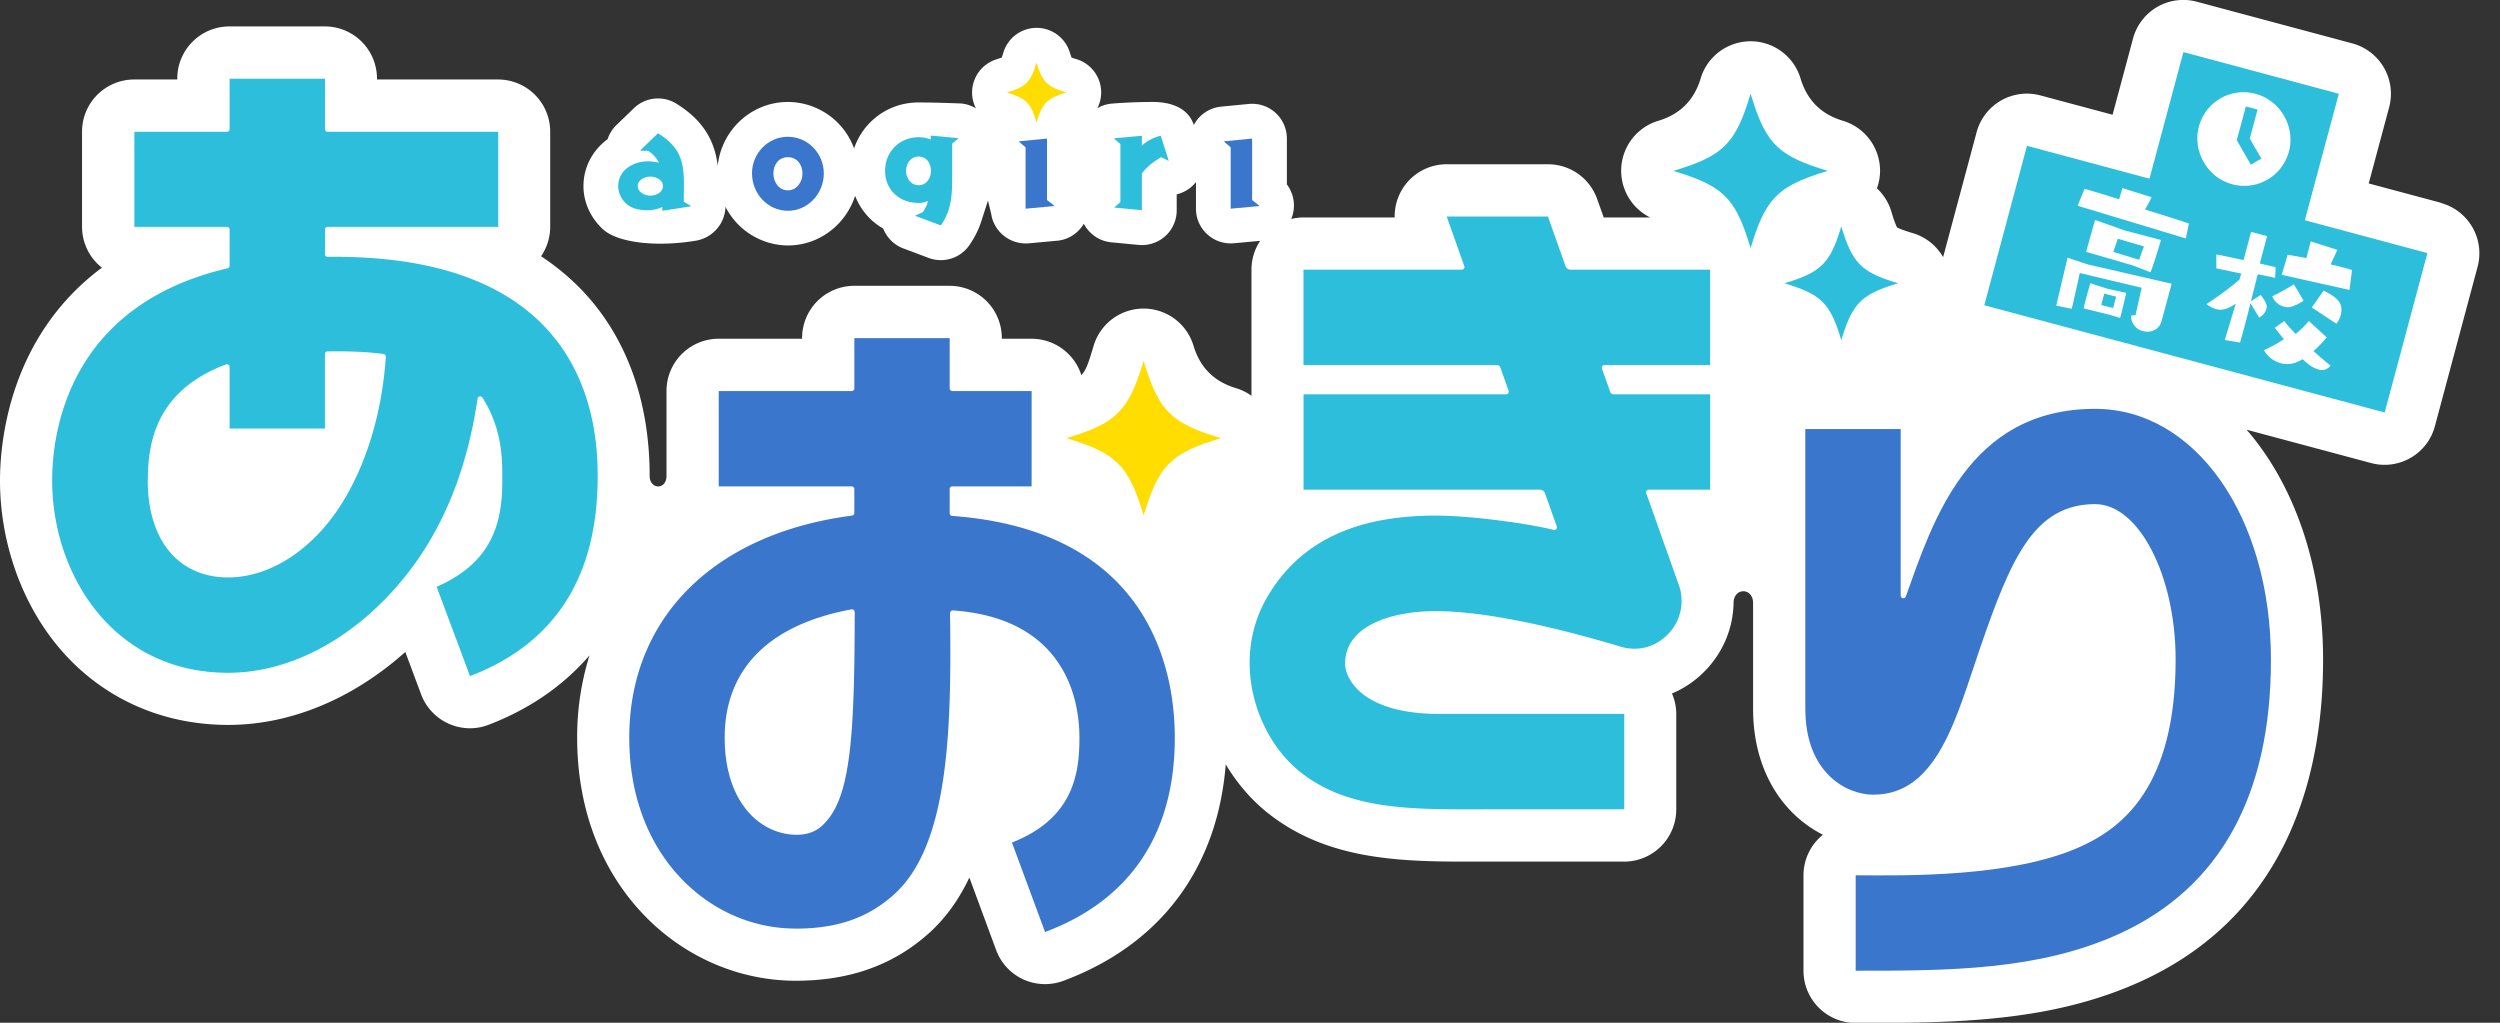 <svg xmlns="http://www.w3.org/2000/svg" width="88" height="36" fill="none"><rect width="100%" height="100%" fill="#333333" stroke="none"/><g clip-path="url(#a)"><path fill="#fff" d="m85.918 7.137-2.539-.68.719-2.682A1.836 1.836 0 0 0 82.8 1.527L77.33.061a1.833 1.833 0 0 0-2.248 1.297l-.719 2.681-2.539-.68a1.833 1.833 0 0 0-2.248 1.297L68.398 9.05c-.23-.394-.6-.703-1.057-.84-.356-.106-.507-.173-.565-.205-.032-.059-.097-.21-.203-.565a1.83 1.83 0 0 0-.505-.81c.07-.195.11-.402.11-.619 0-.81-.53-1.525-1.308-1.76q-1.147-.341-1.49-1.488a1.836 1.836 0 0 0-3.518 0q-.343 1.146-1.49 1.489a1.836 1.836 0 0 0-.288 3.402h-1.633l-.232-.651a1.835 1.835 0 0 0-1.73-1.221h-3.562a1.83 1.83 0 0 0-1.834 1.872h-3.205q-.228.002-.437.054a1.23 1.23 0 0 0-.153-1.217V4.875c0-.345-.147-.674-.402-.906a1.23 1.23 0 0 0-.941-.31l-.983.096a1.22 1.22 0 0 0-.95.645c-.196-.6-.804-.811-1.437-.811-.82 0-1.47.06-1.47.06a1.2 1.2 0 0 0-.488.16 1.222 1.222 0 0 0-.739-1.728c-.079-.022-.133-.042-.171-.056l-.057-.171a1.222 1.222 0 0 0-2.343.002c-.022.079-.042.133-.056.171l-.171.057a1.224 1.224 0 0 0-.737 1.732 1.2 1.2 0 0 0-.516-.173s-.815-.036-1.496-.036a2.38 2.38 0 0 0-2.277 1.617 2.49 2.49 0 0 0-2.33-1.635c-1.281 0-2.34.986-2.47 2.248-.091-.753-.406-1.541-1.459-2.19a1.224 1.224 0 0 0-1.49.16l-.623.602a1.2 1.2 0 0 0-.304.49c-.52.381-.85.976-.85 1.652 0 .56.24 1.097.67 1.505.536.509 1.95.642 3.3.414a1.25 1.25 0 0 0 1.03-1.19 2.48 2.48 0 0 0 2.199 1.36c1.101 0 2.036-.735 2.363-1.747.191.492.536.893.989 1.152.124.313.374.574.71.7l.89.334a1.22 1.22 0 0 0 1.428-.442c.225-.32.367-.642.46-.957l.2-.62.12.498q.013.088.04.169a1.23 1.23 0 0 0 1.162.842q.055.001.113-.004l1.005-.092c.398-.036.738-.27.934-.597.187.356.539.612.965.653l.964.092q.059.006.117.005a1.22 1.22 0 0 0 1.223-1.223v-.561q.211-.052.395-.172.166-.11.283-.263v.937a1.22 1.22 0 0 0 1.224 1.223q.055.001.11-.004l.926-.086c-.191.29-.306.638-.306 1.014v4.442a1.8 1.8 0 0 0-.55-.272q-1.146-.342-1.49-1.49a1.835 1.835 0 0 0-3.516 0c-.169.562-.254.848-.432 1.035a1.84 1.84 0 0 0-1.75-1.282h-1.05v-.027a1.836 1.836 0 0 0-1.837-1.836h-3.356a1.836 1.836 0 0 0-1.837 1.836v.027h-2.937a1.836 1.836 0 0 0-1.836 1.836v2.99c0 .506-.593.488-.593 0 0-2.735-.878-5.051-2.54-6.694a8.5 8.5 0 0 0-1.283-1.036 1.83 1.83 0 0 0 .322-1.038V4.634a1.836 1.836 0 0 0-1.836-1.836H13.27v-.032A1.836 1.836 0 0 0 11.433.93H8.076A1.836 1.836 0 0 0 6.24 2.766v.032H4.724a1.836 1.836 0 0 0-1.836 1.836V7.98c0 .586.273 1.107.7 1.442C.319 11.852 0 15.578 0 16.916c0 2.113.723 4.215 1.982 5.767 1.483 1.827 3.632 2.834 6.05 2.834 2.196 0 4.39-.919 6.235-2.568l.556 1.492a1.84 1.84 0 0 0 1.72 1.194q.336 0 .655-.122c1.453-.557 2.64-1.386 3.553-2.444a9.6 9.6 0 0 0-.435 2.895c0 2.34.73 4.41 2.113 5.985 1.435 1.636 3.47 2.573 5.578 2.573 1.906 0 3.44-.55 4.695-1.676.597-.539 1.061-1.199 1.42-1.956l.943 2.553a1.83 1.83 0 0 0 1.721 1.198c.216 0 .435-.038.642-.115 3.425-1.277 5.427-3.967 5.718-7.619.396.66.892 1.237 1.455 1.69 2.044 1.64 4.55 1.732 7.011 1.732h5.555a1.836 1.836 0 0 0 1.837-1.836v-3.359c0-.25-.052-.495-.15-.723.44-.184.846-.462 1.195-.829.628-.66.966-1.514.973-2.388.03-.52.687-.511.687.036v3.718c0 2.236 1.093 3.746 2.458 4.435q-.076.06-.144.129c-.347.344-.54.813-.54 1.302v3.356c0 1.014.821 1.837 1.835 1.837 3.37 0 6.858 0 10.075-1.478 5.274-2.424 6.38-7.484 6.38-11.303 0-3.31-1.023-6.175-2.692-8.1l4.381 1.173q.241.064.476.063c.81 0 1.552-.54 1.77-1.36l1.503-5.61a1.836 1.836 0 0 0-1.298-2.249z"/><path fill="#2CBEDB" d="M8.031 23.682c-4.066 0-6.195-3.49-6.195-6.766 0-1.987.762-6.208 6.175-7.472a.094.094 0 0 0 .072-.09V8.079a.09.09 0 0 0-.092-.093H4.73V4.64h3.26a.09.09 0 0 0 .092-.093V2.771h3.357v1.775c0 .052.04.093.092.093h6.006v3.347h-6.006a.09.09 0 0 0-.092.093v.87c0 .051.043.092.094.092 8.836-.106 9.505 5.418 9.505 7.71 0 2.294-.592 5.554-4.494 7.048l-1.174-3.145c1.854-.809 2.31-2.111 2.31-3.688 0-.696.042-1.805-.7-2.972-.047-.072-.16-.045-.17.041-.4 2.69-1.307 4.702-2.54 6.245-1.637 2.05-3.91 3.402-6.237 3.402zm-2.83-6.766c0 2.102 1.084 3.409 2.828 3.409 1.262 0 2.555-.714 3.55-1.962.784-.98 1.8-2.902 2.003-5.799a.097.097 0 0 0-.08-.104c-.785-.106-1.695-.097-1.977-.09-.05 0-.088.043-.088.093v2.622H8.082v-2.17a.096.096 0 0 0-.129-.087c-2.48.928-2.75 2.78-2.75 4.086z"/><path fill="#3976CC" d="M28.007 32.686c-1.602 0-3.113-.71-4.2-1.949-1.083-1.234-1.657-2.885-1.657-4.773 0-4.197 2.964-7.18 7.842-7.815a.094.094 0 0 0 .08-.09v-.845a.09.09 0 0 0-.091-.093h-4.682v-3.356h4.682c.051 0 .092-.04.092-.093v-1.77h3.356v1.77c0 .052.041.093.093.093h2.791v3.356h-2.791a.09.09 0 0 0-.093.093v.854c0 .047.039.087.086.092 7.196.532 7.838 5.774 7.838 7.806 0 3.945-2.123 5.93-4.567 6.84l-1.165-3.148c2.179-.856 2.375-2.45 2.375-3.692 0-1.633-.716-4.215-4.452-4.48a.1.1 0 0 0-.103.096c.063 4.22-.068 8.191-1.97 9.901-.864.78-1.925 1.205-3.466 1.205zm-2.498-6.722c0 2.313 1.277 3.42 2.539 3.42.592 0 .862-.291.948-.377.926-.914 1.086-2.937 1.09-7.463a.098.098 0 0 0-.114-.095c-2.992.554-4.463 2.174-4.463 4.515"/><path fill="#FD0" d="M42.977 15.423c-1.764.527-2.192.955-2.721 2.721-.528-1.764-.956-2.192-2.722-2.721 1.764-.527 2.192-.955 2.722-2.722.527 1.764.955 2.192 2.721 2.722"/><path fill="#3976CC" d="M65.32 34.166V30.81c1.74.009 5.488.085 7.906-1.005 1.446-.654 3.356-2.066 3.356-6.585 0-2.967-1.297-5.475-2.832-5.475-2.151 0-2.964 1.91-4.048 5.056-.836 2.424-1.493 5.172-3.762 5.172-.926 0-2.393-.75-2.393-3.032v-9.838h3.357v5.862c0 .103.144.13.18.034.942-2.625 2.188-6.608 6.664-6.608 3.528 0 6.189 3.796 6.189 8.831 0 4.772-1.787 8.013-5.312 9.635-2.853 1.312-6.08 1.312-9.307 1.312z"/><path fill="#2CBEDB" d="M64.343 6.015c-1.764.527-2.192.955-2.722 2.721-.527-1.764-.955-2.192-2.721-2.721 1.764-.527 2.192-.955 2.721-2.721.527 1.764.956 2.192 2.722 2.721m2.473 3.955c-1.297.388-1.613.704-2.002 2.004-.388-1.298-.703-1.613-2.003-2.003 1.297-.388 1.613-.703 2.003-2.003.387 1.298.702 1.613 2.002 2.003M52.567 28.487c-2.674 0-5.037.099-6.815-1.327-1.556-1.248-2.437-3.954-1.133-6.164 1.131-1.917 3.069-2.847 5.92-2.847 1.244 0 3.315.288 4.153.504a.092.092 0 0 0 .108-.121l-.417-1.172a.19.19 0 0 0-.176-.124h-8.322V13.88h7.13a.093.093 0 0 0 .088-.124l-.29-.818a.13.13 0 0 0-.126-.088h-6.804V9.493h5.574a.093.093 0 0 0 .087-.124l-.62-1.748h3.563l.62 1.748a.19.19 0 0 0 .175.124h4.913v3.357h-3.72a.093.093 0 0 0-.087.124l.29.818c.019.054.07.088.127.088h3.392v3.356h-2.162a.093.093 0 0 0-.088.124l1.147 3.229a1.67 1.67 0 0 1-.368 1.72c-.315.332-.9.688-1.703.447-2.561-.77-4.888-1.244-6.474-1.244s-3.202.514-3.202 1.85c0 .534.622 1.766 3.29 1.766h6.537v3.359zM81.13 7.754 82.326 3.3l-5.47-1.466-1.194 4.454-4.312-1.156-1.503 5.612 14.094 3.775 1.503-5.611-4.312-1.156zm-3.737-3.269a1.626 1.626 0 1 1 3.14.843 1.626 1.626 0 0 1-3.14-.843"/><path fill="#fff" d="M78.542 6.477a1.626 1.626 0 1 0 .843-3.14 1.626 1.626 0 0 0-.843 3.14m.512-2.73.412.11-.273 1.02.408.708-.37.214-.495-.86.32-1.193z"/><path fill="#2CBEDB" d="m79.599 5.582-.408-.705.275-1.02-.412-.11-.32 1.189.495.86z"/><path fill="#fff" d="M75.701 9.583c.174-.47.365-1.137.365-1.137l-1.293-.34-1.027-.363s-.219.77-.313 1.124c.092.025 1.649.478 1.649.478l.617.24zm-1.155-1.18.921.27s-.115.3-.167.473l-.914-.279c.056-.144.16-.464.16-.464m5.233 2.467a.5.5 0 0 1-.257.302l-.306-.5c-.072.292-.149.597-.221.865-.052.191-.106.371-.144.52l-.536-.09c.085-.273.252-.852.39-1.28-.316.21-.5.244-.704.19a.9.9 0 0 1-.328-.176c.428-.28.851-.59 1.162-.865q.027-.109.06-.207l-.876-.183-.004-.489c.22.036.67.138.96.198l.266-.993.56.15-.256.963c.216.052.41.092.558.133l-.018.371-.612-.128-.24.955.343-.225c.219.282.23.396.203.496zm-4.274-3.494c.642.196 1.228.383 1.541.489l-.106.524-3.807-1.148.241-.595c.192.052.645.189 1.221.367l.113-.394 1.027.322c-.054.115-.146.28-.227.432zm-2.03 1.928 2.968.683-.363 1.333c-.086.3-.385.404-.649.334a.554.554 0 0 1-.419-.543l.16-.023.216-.96-2.18-.52s-.156.735-.284 1.26l-.541-.11c.133-.584.399-1.688.399-1.688l.696.234zm.104.665s-.063.212-.126.448c-.043.16-.088.324-.106.442.084.015.917.223.917.223l.365.11.02-.077c.077-.286.194-.808.194-.808l-.662-.142zm.802.874-.419-.106.108-.401.42.106zm7.054 1.514c.198.182.405.356.6.513-.102.115-.217.19-.436.131-.218-.059-.385-.21-.545-.358a1.5 1.5 0 0 1-.322.144.86.86 0 0 1-.446 0 .98.98 0 0 1-.595-.46c.273-.121.496-.25.705-.387a9 9 0 0 1-.322-.403l.334-.235c.09.124.232.28.4.455a3.3 3.3 0 0 0 .465-.457l.628.575a4.4 4.4 0 0 1-.466.486zm1.036-2.942c.126.033.237.063.318.09l-.088.7-2.384-.531.208-.706c.164.027.412.07.657.118l.158-.588.933.297s-.122.28-.237.514c.162.031.304.07.437.106zM82.39 11.1a.75.75 0 0 1-.15.295l-.866-.572.419-.595c.469.25.716.421.597.872m-2.406-.67c.212-.108.565-.29.761-.425l.34.579c-.07.063-.353.2-.477.225a.5.5 0 0 1-.214-.016.6.6 0 0 1-.41-.362m-3.906.89c-.086.3-.386.404-.65.334a.554.554 0 0 1-.418-.543l.16-.023.216-.96-2.18-.52s-.156.735-.285 1.26l-.54-.11c.133-.584.398-1.688.398-1.688l.697.234 2.967.683-.363 1.333zm.862-2.928-3.807-1.15.241-.594c.192.052.645.19 1.221.367l.113-.394 1.027.322c-.054.115-.146.28-.227.433.642.196 1.227.383 1.54.489l-.105.524zm2.58 2.78-.306-.5a44 44 0 0 1-.221.865c-.052.191-.106.371-.144.52l-.537-.09c.086-.273.253-.852.39-1.28-.315.21-.5.244-.703.19a.9.9 0 0 1-.329-.176c.428-.28.852-.59 1.163-.865a3 3 0 0 1 .06-.207l-.876-.183-.004-.489c.22.036.669.138.96.198l.265-.993.561.15-.257.963c.217.052.41.092.56.133l-.019.371-.613-.128-.238.955.342-.225c.219.282.23.396.203.496a.5.5 0 0 1-.257.301zm1.225-1.167.34.579c-.07.063-.353.2-.477.225a.5.5 0 0 1-.214-.016.6.6 0 0 1-.41-.362c.212-.109.565-.291.761-.426M81.597 13c-.218-.059-.385-.21-.545-.358a1.5 1.5 0 0 1-.322.144.86.86 0 0 1-.446 0 .98.98 0 0 1-.595-.46c.273-.121.496-.25.705-.387a10 10 0 0 1-.322-.403l.333-.235c.09.124.232.28.401.455.16-.133.307-.265.464-.457l.629.575a4.4 4.4 0 0 1-.466.486c.198.183.405.356.599.514-.102.115-.216.19-.435.13zm.793-1.901a.75.75 0 0 1-.15.295l-.866-.572.419-.595c.469.25.716.421.597.872m.31-.895-2.383-.531.208-.706c.164.027.412.07.657.118l.158-.588.933.297s-.122.28-.237.514c.162.031.304.07.437.106.127.033.237.063.318.09l-.088.7zm-8.52-.04-.6-.196s-.064.212-.127.448c-.043.16-.088.324-.106.442.084.015.917.223.917.223l.365.11.02-.077c.077-.286.194-.808.194-.808zm.201.678-.419-.106.108-.401.42.106zm.392-2.737-1.027-.363s-.219.77-.313 1.124c.092.025 1.649.478 1.649.478l.617.24c.174-.47.365-1.137.365-1.137l-1.293-.34zm.527 1.04-.914-.279c.056-.144.16-.464.16-.464l.921.27s-.115.3-.167.473"/><path fill="#2CBEDB" d="M23.314 7.42v-.134a1.26 1.26 0 0 1-.552.115c-.232 0-.538-.061-.714-.228a.86.86 0 0 1-.288-.617c0-.561.527-.877 1.038-.877.136 0 .269.014.4.052a1.05 1.05 0 0 0-.386-.421l-.26-.005-.013-.013.622-.602c1.03.636.908 1.327.908 2.41l.246.145v.018zm-.42-1.204c-.195 0-.445.114-.445.333 0 .218.25.338.444.338s.444-.115.444-.338-.255-.333-.444-.333"/><path fill="#3976CC" d="M26.47 6.103c0-.7.557-1.289 1.262-1.289s1.266.588 1.266 1.289c0 .7-.547 1.316-1.266 1.316-.718 0-1.261-.613-1.261-1.316m1.776 0c0-.306-.19-.57-.514-.57s-.509.263-.509.57.19.597.51.597.513-.302.513-.597"/><path fill="#2CBEDB" d="m32.224 7.601.005-.018.245-.11a1 1 0 0 0 .19-.4.8.8 0 0 1-.33.07c-.666 0-1.178-.45-1.178-1.13S31.67 4.83 32.34 4.83c.144 0 .288.027.421.083v-.14l.965.089v.018l-.21.175v1.233c0 .612-.036 1.13-.399 1.646l-.89-.333zm.546-1.586c0-.255-.15-.505-.43-.505-.282 0-.447.246-.447.505 0 .26.171.505.446.505s.43-.25.43-.505"/><path fill="#3976CC" d="M36.1 7.346v-2.16l-.228-.194v-.018l.982-.097v2.165l.25.194v.018z"/><path fill="#FD0" d="M37.536 3.255c-.68.203-.844.37-1.05 1.05-.202-.68-.369-.845-1.05-1.05.681-.202.846-.37 1.05-1.05.203.68.37.845 1.05 1.05"/><path fill="#2CBEDB" d="M39.228 7.313v-.018l.21-.18V5.07l-.214-.185v-.018l.969-.088v.347a1.5 1.5 0 0 1 .666-.347l.277.868-.013.009-.25-.124c-.268.158-.496.329-.68.574V7.4l-.965-.093z"/><path fill="#3976CC" d="M43.32 7.346v-2.16l-.228-.194v-.018l.982-.097v2.165l.25.194v.018z"/></g><defs><clipPath id="a"><path fill="#fff" d="M0 0h87.279v36H0z"/></clipPath></defs></svg>